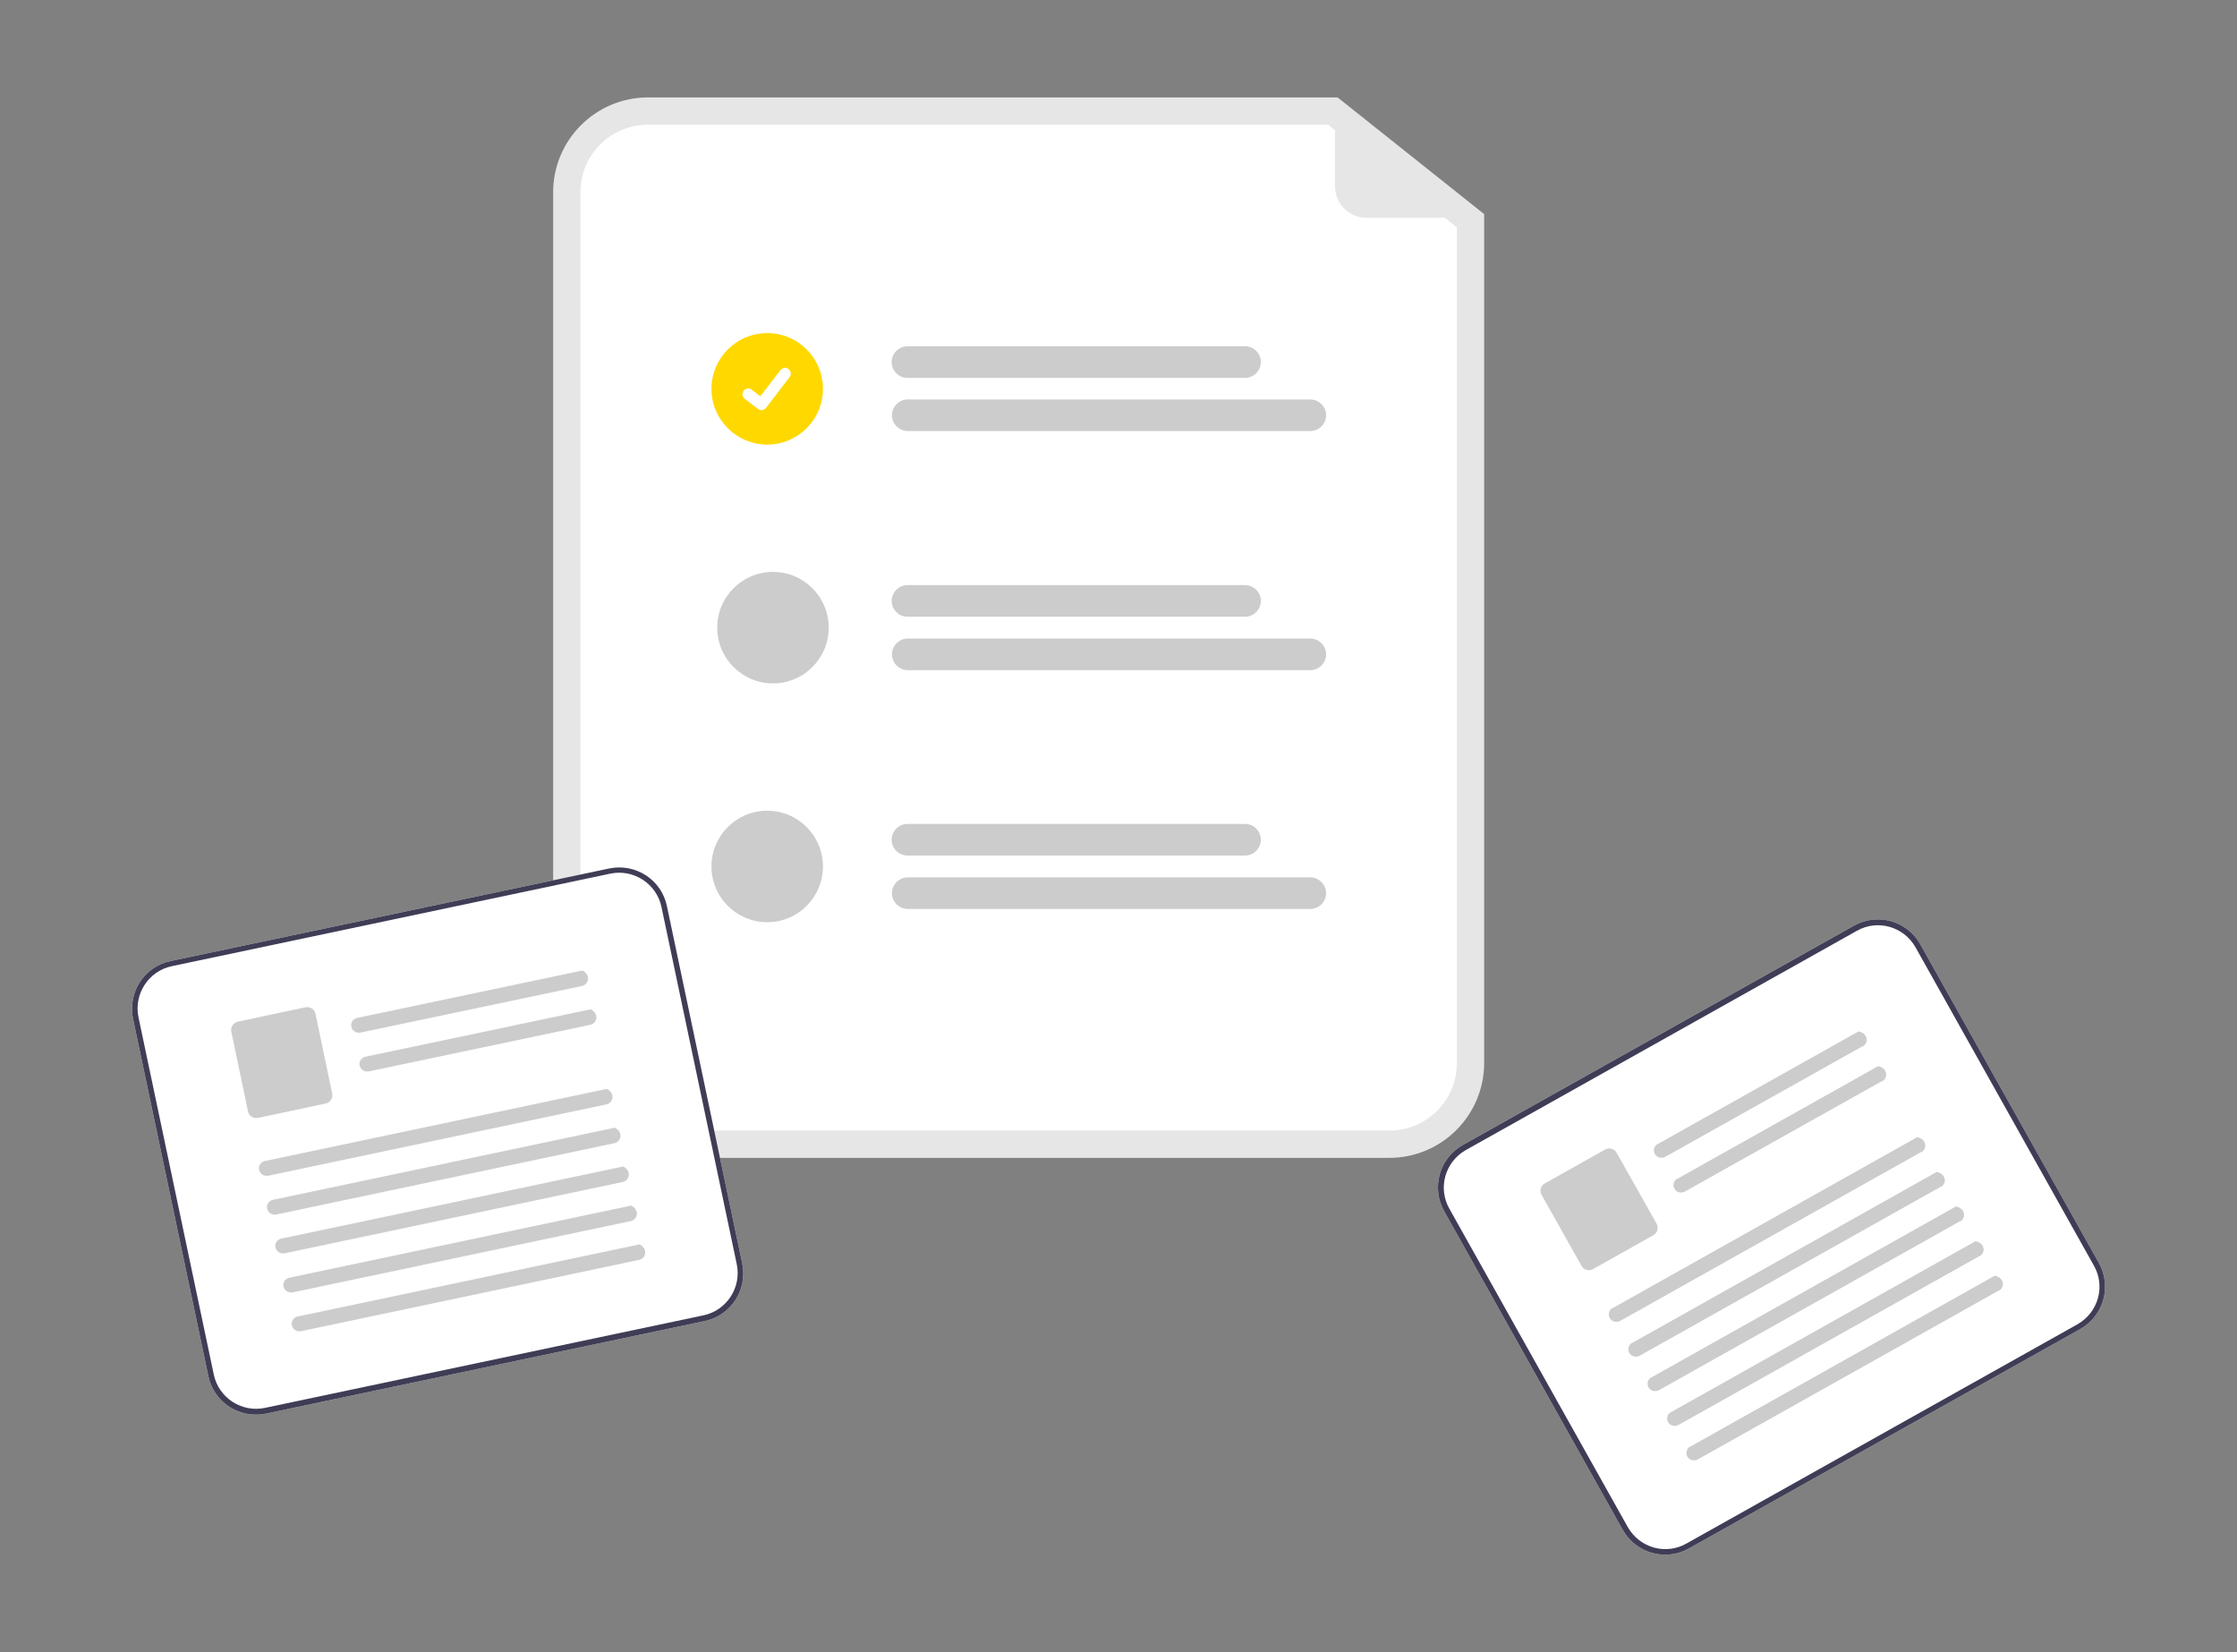 <?xml version="1.0" encoding="UTF-8"?>
<svg xmlns="http://www.w3.org/2000/svg" xmlns:i="http://ns.adobe.com/AdobeIllustrator/10.0/" id="Layer_1" data-name="Layer 1" version="1.1" viewBox="0 0 778.5 574.9">
  <rect x="0" y="0" width="778.5" height="574.9" fill="#808080" stroke="none"/>
  <defs>
    <style>
      .cls-1 {
        fill: #3f3d56;
      }

      .cls-1, .cls-2, .cls-3, .cls-4, .cls-5 {
        stroke-width: 0px;
      }

      .cls-2 {
        fill: #ccc;
      }

      .cls-3 {
        fill: #fff;
      }

      .cls-4 {
        fill: #e6e6e6;
      }

      .cls-5 {
        fill: #ffd800;
      }
    </style>
  </defs>
  <path class="cls-4" d="M483.5,402.9H225.5c-18.2,0-33-14.8-33-33V66.9c0-18.2,14.8-33,33-33h240l51,40.6v295.4c0,18.2-14.8,33-33,33Z"></path>
  <path class="cls-3" d="M225.5,43.4c-13,0-23.5,10.5-23.5,23.5v303c0,13,10.5,23.5,23.5,23.5h258c13,0,23.5-10.5,23.5-23.5V79.1l-44.8-35.7h-236.7Z"></path>
  <path class="cls-2" d="M433.3,131.5h-117.5c-3,0-5.5-2.5-5.5-5.5,0-3,2.5-5.5,5.5-5.5h117.5c3,0,5.5,2.5,5.5,5.5,0,3-2.5,5.5-5.5,5.5h0Z"></path>
  <path class="cls-2" d="M456,150h-140.1c-3,0-5.5-2.5-5.5-5.5,0-3,2.5-5.5,5.5-5.5h140.1c3,0,5.5,2.5,5.5,5.5,0,3-2.5,5.5-5.5,5.5h0Z"></path>
  <path class="cls-2" d="M433.3,214.6h-117.5c-3,0-5.5-2.5-5.5-5.5,0-3,2.5-5.5,5.5-5.5h117.5c3,0,5.5,2.5,5.5,5.5,0,3-2.5,5.5-5.5,5.5h0Z"></path>
  <path class="cls-2" d="M456,233.2h-140.1c-3,0-5.5-2.5-5.5-5.5,0-3,2.5-5.5,5.5-5.5h140.1c3,0,5.5,2.5,5.5,5.5,0,3-2.5,5.5-5.5,5.5h0Z"></path>
  <path class="cls-2" d="M433.3,297.7h-117.5c-3,0-5.5-2.5-5.5-5.5,0-3,2.5-5.5,5.5-5.5h117.5c3,0,5.5,2.5,5.5,5.5,0,3-2.5,5.5-5.5,5.5h0Z"></path>
  <path class="cls-2" d="M456,316.3h-140.1c-3,0-5.5-2.5-5.5-5.5,0-3,2.5-5.5,5.5-5.5h140.1c3,0,5.5,2.5,5.5,5.5,0,3-2.5,5.5-5.5,5.5h0Z"></path>
  <circle id="b6fa6563-5e20-492f-ac6f-1d924df782c1" class="cls-5" cx="267" cy="135.3" r="19.4"></circle>
  <path id="bcd12bac-9f30-4deb-ae50-48c1cb737c9b-89" class="cls-3" d="M265,142.7c-.4,0-.9-.1-1.2-.4h0s-4.6-3.5-4.6-3.5c-.9-.7-1.1-2-.4-2.8.7-.9,2-1.1,2.8-.4l3,2.3,7-9.1c.7-.9,2-1.1,2.8-.4h0s0,0,0,0h0c0,0,0,0,0,0,.9.7,1.1,2,.4,2.8l-8.2,10.7c-.4.5-1,.8-1.6.8h0Z"></path>
  <circle id="b95850ed-3210-4af9-b38f-3ce1288a2453" class="cls-2" cx="269" cy="218.4" r="19.4"></circle>
  <circle id="b1885188-7f5c-4441-a082-07b02d322a90" class="cls-2" cx="267" cy="301.5" r="19.4"></circle>
  <path class="cls-4" d="M515.5,75.8h-39.9c-6.1,0-11-4.9-11-11h0v-29.5c0-.4.3-.7.7-.7s.3,0,.4.1l50.2,39.8c.3.2.3.7.1,1-.1.2-.3.3-.5.3Z"></path>
  <path class="cls-3" d="M245.2,459.7l-152.6,32.2c-9.2,1.9-18.2-3.9-20.1-13.1l-26.2-124.3c-1.9-9.2,3.9-18.2,13.1-20.1l152.6-32.2c9.2-1.9,18.2,3.9,20.1,13.1l26.2,124.3c1.9,9.2-3.9,18.2-13.1,20.1Z"></path>
  <path class="cls-1" d="M245.2,459.7l-152.6,32.2c-9.2,1.9-18.2-3.9-20.1-13.1l-26.2-124.3c-1.9-9.2,3.9-18.2,13.1-20.1l152.6-32.2c9.2-1.9,18.2,3.9,20.1,13.1l26.2,124.3c1.9,9.2-3.9,18.2-13.1,20.1ZM59.8,336.2c-8.1,1.7-13.3,9.7-11.6,17.8l26.2,124.3c1.7,8.1,9.7,13.3,17.8,11.6l152.6-32.2c8.1-1.7,13.3-9.7,11.6-17.8l-26.2-124.3c-1.7-8.1-9.7-13.3-17.8-11.6l-152.6,32.2Z"></path>
  <path id="b3d30341-bfe2-418c-85c9-1bd82b5f5e0c-90" class="cls-2" d="M202.5,343.1l-77,16.2c-1.4.3-2.8-.5-3.2-1.9-.4-1.4.5-2.8,1.9-3.2,0,0,0,0,.1,0l78.4-16.5c3.1,1.7,2.1,4.9-.2,5.4h0Z"></path>
  <path id="ba7e3b3b-1e3b-4053-b678-ceb2b593f6ee-91" class="cls-2" d="M205.4,356.6l-77,16.2c-1.4.3-2.8-.5-3.2-1.9-.4-1.4.5-2.8,1.9-3.2,0,0,0,0,.1,0l78.4-16.5c3.1,1.7,2.1,4.9-.2,5.4h0Z"></path>
  <path id="f6076b75-2d9c-4839-8b09-e00257d358cf-92" class="cls-2" d="M113.3,384l-23.5,5c-1.6.3-3.2-.7-3.5-2.3l-5.8-27.7c-.3-1.6.7-3.2,2.3-3.5l23.5-5c1.6-.3,3.2.7,3.5,2.3l5.8,27.7c.3,1.6-.7,3.2-2.3,3.5Z"></path>
  <path id="acc57b87-b2e4-43d3-aa96-a8e2462d330c-93" class="cls-2" d="M211,384.3l-117.6,24.8c-1.4.3-2.8-.5-3.2-1.9-.4-1.4.5-2.8,1.9-3.2,0,0,0,0,.1,0l119-25.1c3.1,1.7,2.1,4.9-.2,5.4h0Z"></path>
  <path id="e5415755-f7b6-4857-8e09-1413b7f93e97-94" class="cls-2" d="M213.8,397.8l-117.6,24.8c-1.4.3-2.8-.5-3.2-1.9-.4-1.4.5-2.8,1.9-3.2,0,0,0,0,.1,0l119-25.1c3.1,1.7,2.1,4.9-.2,5.4Z"></path>
  <path id="afce3f4d-2700-4434-8207-f3b7a686e1c3-95" class="cls-2" d="M216.7,411.3l-117.6,24.8c-1.4.3-2.8-.5-3.2-1.9-.4-1.4.5-2.8,1.9-3.2,0,0,0,0,.1,0l119-25.1c3.1,1.7,2.1,4.9-.2,5.4h0Z"></path>
  <path id="abb1f551-863d-408b-9aec-d87e952e72e4-96" class="cls-2" d="M219.5,424.9l-117.6,24.8c-1.4.3-2.8-.5-3.2-1.9-.4-1.4.5-2.8,1.9-3.2,0,0,0,0,.1,0l119-25.1c3.1,1.7,2.1,4.9-.2,5.4h0Z"></path>
  <path id="bbed1b24-9150-4534-8e9c-e5347be55157-97" class="cls-2" d="M222.4,438.4l-117.6,24.8c-1.4.3-2.8-.5-3.2-1.9-.4-1.4.5-2.8,1.9-3.2,0,0,0,0,.1,0l119-25.1c3.1,1.7,2.1,4.9-.2,5.4h0Z"></path>
  <path class="cls-3" d="M723.9,462.5l-136.1,76.3c-8.2,4.6-18.5,1.7-23.1-6.5l-62.1-110.8c-4.6-8.2-1.7-18.5,6.5-23.1l136.1-76.3c8.2-4.6,18.5-1.7,23.1,6.5l62.1,110.8c4.6,8.2,1.7,18.5-6.5,23.1Z"></path>
  <path class="cls-1" d="M723.9,462.5l-136.1,76.3c-8.2,4.6-18.5,1.7-23.1-6.5l-62.1-110.8c-4.6-8.2-1.7-18.5,6.5-23.1l136.1-76.3c8.2-4.6,18.5-1.7,23.1,6.5l62.1,110.8c4.6,8.2,1.7,18.5-6.5,23.1ZM510.1,400.2c-7.2,4.1-9.8,13.2-5.7,20.4l62.1,110.8c4.1,7.2,13.2,9.8,20.4,5.7l136.1-76.3c7.2-4.1,9.8-13.2,5.7-20.4l-62.1-110.8c-4.1-7.2-13.2-9.8-20.4-5.7l-136.1,76.3Z"></path>
  <path id="b4188fdd-8694-46fd-b6a9-2365408da1f7-98" class="cls-2" d="M648.3,364l-68.7,38.5c-1.2.7-2.8.4-3.6-.8-.8-1.2-.4-2.9.8-3.6,0,0,0,0,.1,0l69.9-39.2c3.4.7,3.5,4.1,1.5,5.2h0Z"></path>
  <path id="e79bc6ad-6d6d-496e-bd80-f918a84d8140-99" class="cls-2" d="M655.1,376.1l-68.7,38.5c-1.2.7-2.8.4-3.6-.8-.8-1.2-.4-2.9.8-3.6,0,0,0,0,.1,0l69.9-39.2c3.4.7,3.5,4.1,1.5,5.2h0Z"></path>
  <path id="b0898467-4323-4072-9ee9-29d386bbe07d-100" class="cls-2" d="M575.4,429.8l-21,11.8c-1.4.8-3.2.3-4-1.1l-13.9-24.7c-.8-1.4-.3-3.2,1.1-4l21-11.8c1.4-.8,3.2-.3,4,1.1l13.9,24.7c.8,1.4.3,3.2-1.1,4h0Z"></path>
  <path id="aea6c33f-bf9b-47d5-9d2e-017fc614339c-101" class="cls-2" d="M668.7,400.8l-104.8,58.8c-1.2.7-2.8.4-3.6-.8-.8-1.2-.4-2.9.8-3.6,0,0,0,0,.1,0l106-59.5c3.4.7,3.5,4.1,1.5,5.2Z"></path>
  <path id="b16b06d0-f954-457b-b4c1-332719c9f6d6-102" class="cls-2" d="M675.5,412.9l-104.8,58.8c-1.2.7-2.8.4-3.6-.8-.8-1.2-.4-2.9.8-3.6,0,0,0,0,.1,0l106-59.5c3.4.7,3.5,4.1,1.5,5.2h0Z"></path>
  <path id="b3c0d144-cc2c-4ac0-a007-a1ff15c76ba0-103" class="cls-2" d="M682.2,424.9l-104.8,58.8c-1.2.7-2.8.4-3.6-.8-.8-1.2-.4-2.9.8-3.6,0,0,0,0,.1,0l106-59.5c3.4.7,3.5,4.1,1.5,5.2h0Z"></path>
  <path id="b05e8afe-5132-428a-bb53-4b9505cb52a3-104" class="cls-2" d="M689,437l-104.8,58.8c-1.2.7-2.8.4-3.6-.8-.8-1.2-.4-2.9.8-3.6,0,0,0,0,.1,0l106-59.5c3.4.7,3.5,4.1,1.5,5.2h0Z"></path>
  <path id="a26c59cb-bc72-4a1e-9571-41d1cd64f8ea-105" class="cls-2" d="M695.7,449l-104.8,58.8c-1.2.7-2.8.4-3.6-.8-.8-1.2-.4-2.9.8-3.6,0,0,0,0,.1,0l106-59.5c3.4.7,3.5,4.1,1.5,5.2h0Z"></path>
</svg>
